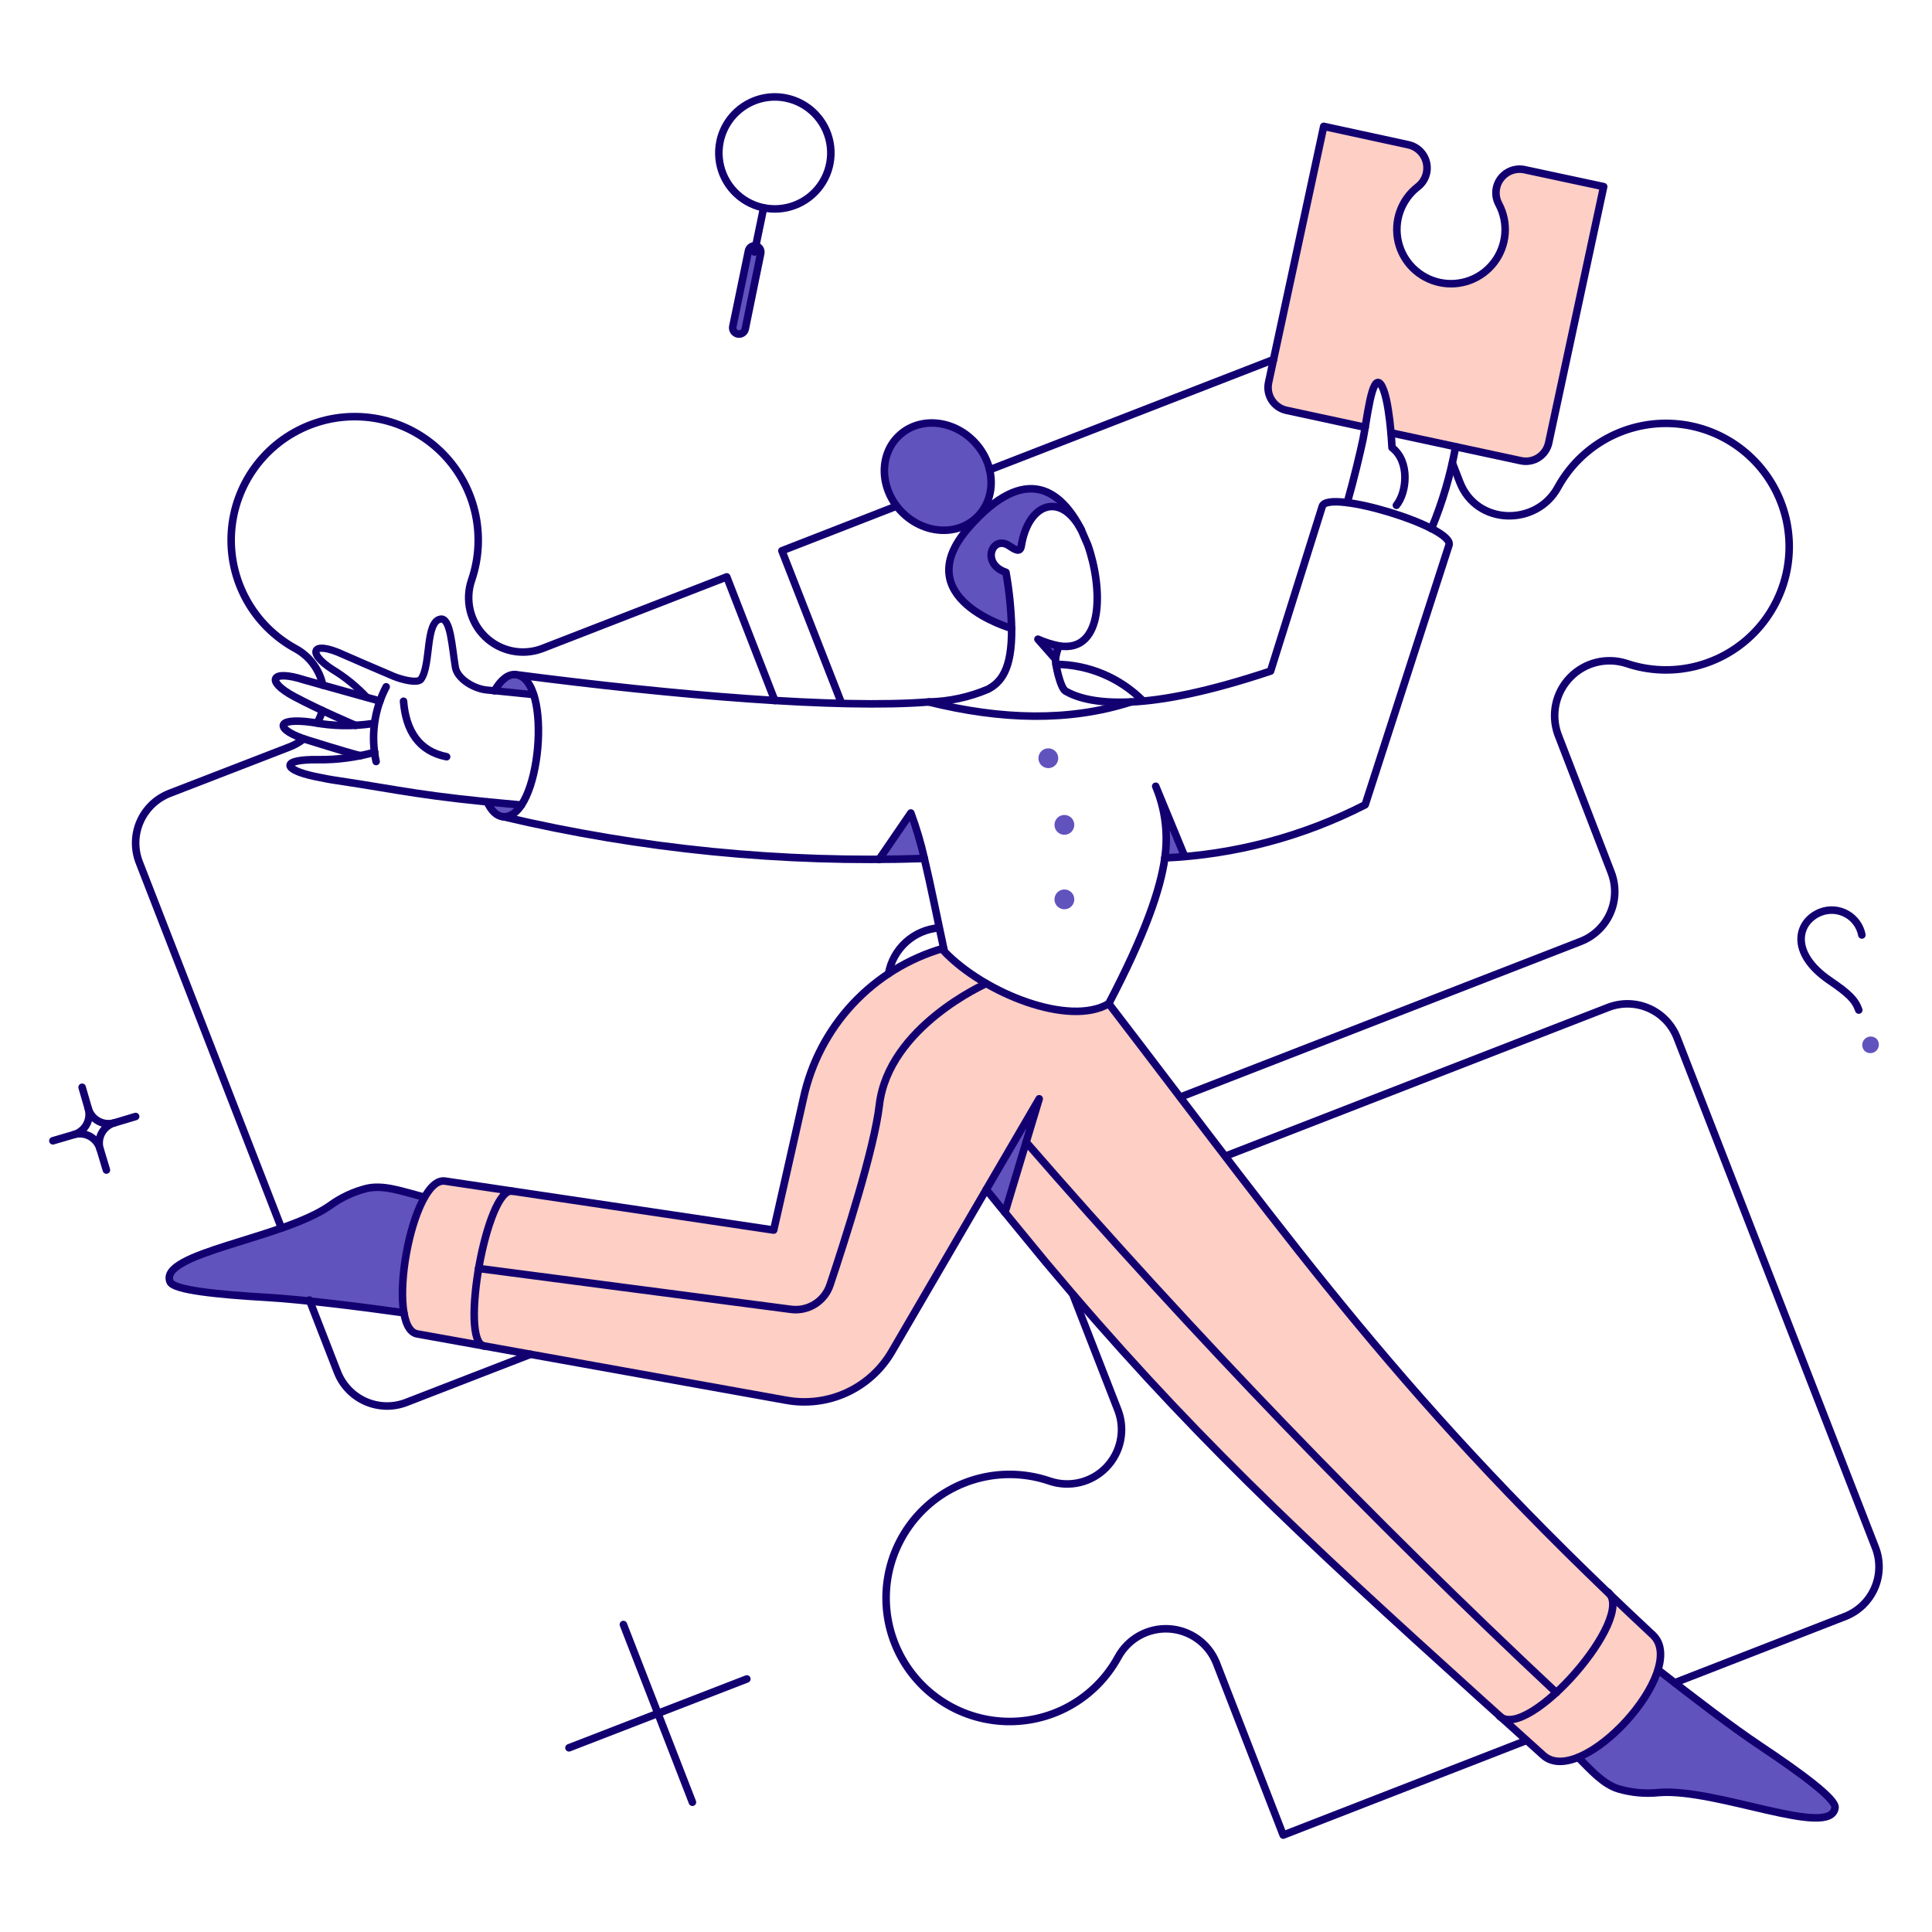 <svg width="256" height="256" viewBox="0 0 256 256" fill="none" xmlns="http://www.w3.org/2000/svg">
<path d="M59.009 156.509L102.516 162.994C104.615 153.595 105.731 148.91 106.465 145.545C109.534 131.566 121.68 126.77 125.044 125.708C125.467 128.242 140.23 137.021 146.931 133.008C171.459 165.033 186.587 185.962 219.002 216.643C223.987 221.265 209.468 237.138 204.459 232.588C173.264 204.635 156.679 189.337 133.15 160.699L137.698 145.599L118.194 179.109C116.809 181.485 114.726 183.379 112.23 184.535C109.733 185.69 106.942 186.051 104.233 185.569L55.354 176.761C50.973 176.047 54.522 155.698 59.009 156.509Z" fill="#FECFC4"/>
<path d="M168.089 50.693L175.397 16.745L186.65 19.165C187.233 19.301 187.766 19.599 188.186 20.026C188.607 20.453 188.897 20.991 189.024 21.577C189.151 22.162 189.109 22.772 188.902 23.334C188.696 23.897 188.335 24.39 187.859 24.755C186.776 25.589 185.954 26.716 185.49 28.003C185.025 29.289 184.938 30.681 185.239 32.016C185.54 33.35 186.215 34.57 187.186 35.533C188.157 36.496 189.383 37.162 190.72 37.451C192.057 37.741 193.448 37.642 194.731 37.167C196.013 36.693 197.133 35.861 197.959 34.771C198.785 33.681 199.282 32.377 199.391 31.014C199.501 29.651 199.219 28.285 198.578 27.076C198.298 26.548 198.174 25.952 198.22 25.356C198.265 24.76 198.48 24.189 198.837 23.71C199.194 23.231 199.681 22.864 200.239 22.65C200.797 22.437 201.404 22.386 201.99 22.504L212.492 24.755L205.18 58.702C205.007 59.505 204.522 60.205 203.832 60.65C203.143 61.094 202.305 61.247 201.502 61.074L184.25 57.371C184.088 55.621 183.774 52.043 182.943 50.935C182 49.678 181.322 53.864 180.862 56.621L170.457 54.371C169.656 54.196 168.956 53.711 168.512 53.022C168.069 52.332 167.916 51.494 168.089 50.693Z" fill="#FECFC4"/>
<path d="M137.531 84.715L139.847 87.353C139.935 86.746 140.095 86.153 140.326 85.586C139.369 85.383 138.433 85.091 137.531 84.715Z" fill="#6153BD"/>
<path d="M120.69 107.727C121.418 109.694 122.017 111.707 122.48 113.753C119.48 113.872 119.286 113.945 116.431 113.945L120.69 107.727Z" fill="#6153BD"/>
<path d="M130.675 157.622C131.498 158.663 132.345 159.679 133.143 160.696L137.691 145.596L130.675 157.622Z" fill="#6153BD"/>
<path d="M128.336 69.93C136.026 61.122 140.724 65.187 143.285 70.221C140.575 65.091 136.293 66.639 135.325 72.302C135.228 72.955 134.865 72.907 134.793 72.858C134.405 72.755 134.043 72.574 133.728 72.326C131.478 70.753 129.929 74.697 133.292 75.835C133.73 78.28 133.98 80.755 134.043 83.238C134.043 83.238 120.084 79.349 128.336 69.93Z" fill="#6153BD"/>
<path d="M119.432 67.777C122.287 70.754 126.758 71.11 129.426 68.551C132.094 65.993 131.943 61.51 129.087 58.533C126.232 55.557 121.761 55.2 119.093 57.759C116.425 60.318 116.577 64.801 119.432 67.777Z" fill="#6153BD"/>
<path d="M219.701 221.261C234.406 232.817 243.39 237.604 243.152 239.529C242.642 243.667 227.447 236.892 219.826 237.521C218.021 237.711 216.196 237.546 214.454 237.037C212.494 236.432 211.015 234.786 209.13 232.875C213.97 230.445 217.736 226.307 219.701 221.261Z" fill="#6153BD"/>
<path d="M43.688 159.776C49.049 156.059 51.33 157.356 56.246 158.638C53.945 163.395 52.998 168.695 53.512 173.955C47.294 173.085 39.938 172.188 35.388 171.917C28.782 171.535 23 170.95 22.539 169.86C20.891 166.043 37.448 164.179 43.688 159.776Z" fill="#6153BD"/>
<path d="M65.52 91.537L70.648 92.046C69.487 88.708 67.286 88.463 65.52 91.537Z" fill="#6153BD"/>
<path d="M64.55 106.251C65.687 108.768 67.502 108.864 69.051 106.614L64.55 106.251Z" fill="#6153BD"/>
<path d="M97.75 44.282C97.858 44.305 97.97 44.306 98.079 44.286C98.187 44.266 98.291 44.224 98.383 44.163C98.476 44.102 98.555 44.023 98.616 43.932C98.678 43.84 98.721 43.737 98.742 43.628L100.799 33.567C100.844 33.352 100.802 33.128 100.682 32.944C100.561 32.76 100.372 32.632 100.158 32.587C99.943 32.542 99.719 32.584 99.534 32.705C99.351 32.825 99.222 33.013 99.178 33.228L97.121 43.289C97.093 43.396 97.087 43.508 97.103 43.617C97.12 43.726 97.159 43.83 97.219 43.923C97.278 44.016 97.355 44.096 97.447 44.158C97.539 44.22 97.642 44.262 97.75 44.282Z" fill="#6153BD"/>
<path d="M153.162 104.194L156.982 113.509C156.111 113.582 155.216 113.63 154.345 113.679C154.83 110.469 154.42 107.187 153.162 104.194Z" fill="#6153BD"/>
<path d="M247.048 139.231C247.259 139.434 247.54 139.547 247.833 139.547C248.126 139.546 248.407 139.432 248.618 139.229C248.828 139.025 248.951 138.747 248.96 138.454C248.97 138.161 248.866 137.877 248.669 137.66C248.458 137.457 248.177 137.344 247.884 137.344C247.591 137.345 247.31 137.458 247.1 137.662C246.889 137.866 246.766 138.144 246.757 138.437C246.747 138.729 246.852 139.013 247.048 139.231Z" fill="#6153BD"/>
<path d="M137.603 100.347C137.579 100.605 137.632 100.865 137.756 101.093C137.88 101.321 138.068 101.507 138.298 101.628C138.527 101.749 138.787 101.799 139.045 101.772C139.303 101.745 139.547 101.642 139.747 101.477C139.947 101.311 140.093 101.09 140.166 100.841C140.24 100.592 140.239 100.327 140.162 100.08C140.085 99.832 139.937 99.612 139.735 99.449C139.534 99.285 139.289 99.185 139.03 99.161C138.859 99.145 138.685 99.162 138.52 99.213C138.355 99.264 138.202 99.347 138.069 99.457C137.937 99.567 137.827 99.703 137.747 99.855C137.667 100.008 137.618 100.175 137.603 100.347Z" fill="#6153BD"/>
<path d="M139.732 109.179C139.708 109.438 139.761 109.697 139.885 109.925C140.008 110.153 140.197 110.339 140.426 110.46C140.656 110.581 140.916 110.631 141.174 110.604C141.432 110.577 141.676 110.475 141.876 110.309C142.075 110.143 142.221 109.922 142.295 109.673C142.369 109.425 142.368 109.16 142.291 108.912C142.214 108.664 142.066 108.444 141.864 108.281C141.663 108.118 141.418 108.018 141.159 107.994C140.987 107.977 140.814 107.994 140.649 108.045C140.484 108.095 140.331 108.178 140.198 108.288C140.065 108.399 139.956 108.534 139.876 108.687C139.795 108.84 139.747 109.007 139.732 109.179Z" fill="#6153BD"/>
<path d="M139.732 119.05C139.708 119.309 139.761 119.568 139.885 119.796C140.008 120.024 140.197 120.21 140.426 120.331C140.656 120.452 140.916 120.502 141.174 120.475C141.432 120.449 141.676 120.346 141.876 120.18C142.075 120.014 142.221 119.793 142.295 119.544C142.369 119.296 142.368 119.031 142.291 118.783C142.214 118.535 142.066 118.315 141.864 118.152C141.663 117.989 141.418 117.889 141.159 117.865C140.988 117.848 140.814 117.865 140.649 117.916C140.484 117.967 140.331 118.05 140.198 118.16C140.066 118.27 139.956 118.406 139.876 118.558C139.796 118.711 139.747 118.878 139.732 119.05Z" fill="#6153BD"/>
<path d="M202.252 230.624L170.03 243.159L161.15 220.293C160.633 219.033 159.771 217.947 158.662 217.157C157.553 216.367 156.243 215.909 154.884 215.832C153.525 215.756 152.172 216.067 150.982 216.728C149.792 217.389 148.814 218.373 148.16 219.567C146.668 222.306 144.425 224.562 141.694 226.07C138.963 227.576 135.858 228.273 132.745 228.076C129.633 227.877 126.641 226.794 124.123 224.954C121.604 223.114 119.664 220.592 118.531 217.687C117.397 214.78 117.117 211.61 117.724 208.551C118.332 205.492 119.8 202.67 121.957 200.417C124.114 198.162 126.87 196.573 129.9 195.833C132.93 195.093 136.108 195.234 139.061 196.241C140.351 196.685 141.741 196.754 143.068 196.439C144.396 196.125 145.607 195.44 146.56 194.464C147.514 193.487 148.17 192.261 148.453 190.926C148.737 189.591 148.635 188.203 148.16 186.924L142.158 171.514" stroke="#120071" stroke-linecap="round" stroke-linejoin="round"/>
<path d="M221.906 222.979L244.482 214.191C245.346 213.855 246.135 213.352 246.805 212.711C247.474 212.069 248.011 211.302 248.384 210.454C248.757 209.606 248.959 208.692 248.979 207.764C248.999 206.838 248.836 205.916 248.499 205.053L222.221 137.514C221.885 136.649 221.382 135.858 220.74 135.188C220.098 134.518 219.33 133.981 218.481 133.608C217.631 133.235 216.716 133.033 215.788 133.014C214.861 132.995 213.938 133.159 213.074 133.497L162.385 153.193" stroke="#120071" stroke-linecap="round" stroke-linejoin="round"/>
<path d="M42.701 94.151C42.551 94.728 42.323 95.282 42.024 95.797" stroke="#120071" stroke-linecap="round" stroke-linejoin="round"/>
<path d="M42.769 90.79C42.555 89.77 42.122 88.81 41.5 87.974C40.879 87.138 40.083 86.448 39.168 85.95C36.43 84.458 34.173 82.215 32.666 79.484C31.16 76.753 30.464 73.649 30.662 70.537C30.86 67.424 31.943 64.433 33.783 61.915C35.624 59.397 38.145 57.457 41.05 56.324C43.957 55.191 47.126 54.911 50.185 55.518C53.244 56.125 56.066 57.593 58.319 59.75C60.572 61.907 62.162 64.662 62.902 67.692C63.64 70.722 63.5 73.9 62.494 76.853C62.048 78.143 61.98 79.533 62.293 80.861C62.608 82.189 63.293 83.4 64.269 84.353C65.246 85.307 66.473 85.963 67.809 86.246C69.144 86.528 70.532 86.426 71.811 85.95L96.298 76.441L102.666 92.822" stroke="#120071" stroke-linecap="round" stroke-linejoin="round"/>
<path d="M70.285 179.453L53.856 185.821C52.991 186.159 52.069 186.323 51.142 186.304C50.215 186.285 49.299 186.082 48.449 185.709C47.6 185.336 46.833 184.8 46.191 184.13C45.549 183.459 45.046 182.669 44.71 181.804L41.001 172.262M40.233 97.912C39.681 98.343 39.069 98.694 38.418 98.953L22.472 105.123C21.607 105.459 20.817 105.963 20.147 106.604C19.477 107.246 18.94 108.014 18.567 108.863C18.194 109.713 17.992 110.627 17.973 111.555C17.954 112.483 18.119 113.405 18.456 114.269L37.291 162.721" stroke="#120071" stroke-linecap="round" stroke-linejoin="round"/>
<path d="M124.436 122.946C122.803 123.071 121.258 123.736 120.045 124.836C118.833 125.935 118.02 127.408 117.736 129.02" stroke="#120071" stroke-linecap="round" stroke-linejoin="round"/>
<path d="M151.469 92.893C148.414 89.811 144.265 88.063 139.926 88.029" stroke="#120071" stroke-linecap="round" stroke-linejoin="round"/>
<path d="M131.118 62.259L168.744 47.645" stroke="#120071" stroke-linecap="round" stroke-linejoin="round"/>
<path d="M111.516 93.208L103.605 72.98L118.703 67.1" stroke="#120071" stroke-linecap="round" stroke-linejoin="round"/>
<path d="M156.38 145.377L209.468 124.737C211.212 124.054 212.614 122.708 213.367 120.993C214.12 119.279 214.162 117.336 213.485 115.59L206.419 97.273C205.963 95.993 205.875 94.611 206.164 93.283C206.453 91.955 207.108 90.735 208.055 89.76C209.002 88.786 210.203 88.096 211.522 87.768C212.841 87.441 214.225 87.489 215.518 87.908C218.463 88.903 221.631 89.037 224.65 88.294C227.669 87.55 230.412 85.961 232.559 83.713C234.706 81.464 236.167 78.65 236.77 75.6C237.373 72.55 237.093 69.392 235.963 66.496C234.834 63.6 232.901 61.086 230.392 59.25C227.883 57.414 224.903 56.332 221.801 56.131C218.698 55.93 215.603 56.618 212.879 58.115C210.154 59.613 207.913 61.856 206.419 64.582C203.606 69.749 195.665 69.677 193.429 63.881L192.461 61.388" stroke="#120071" stroke-linecap="round" stroke-linejoin="round"/>
<path d="M140.332 85.589C139.368 85.395 138.429 85.096 137.53 84.697L139.847 87.327" stroke="#120071" stroke-linecap="round" stroke-linejoin="round"/>
<path d="M123.059 93.015C125.764 92.957 128.434 92.382 130.924 91.321C132.541 90.444 134.117 88.853 134.045 83.239C133.981 80.756 133.73 78.281 133.295 75.835C129.932 74.722 131.45 70.797 133.731 72.327C134.57 72.889 135.179 73.24 135.328 72.327C136.25 66.632 140.578 65.115 143.288 70.246L144.135 72.206C146.096 77.725 146.389 86.54 140.331 85.586C140.094 86.143 139.933 86.729 139.852 87.328C139.82 87.933 140.482 91.175 141.207 91.587C142.686 92.43 145.248 93.233 149.846 93.015" stroke="#120071" stroke-linecap="round" stroke-linejoin="round"/>
<path d="M69.09 106.673C55.858 105.515 53.288 104.717 44.764 103.443C43.893 103.322 42.875 103.131 41.715 102.886C37.429 101.98 37.117 100.594 42.127 100.66C44.67 100.694 47.204 100.36 49.652 99.668" stroke="#120071" stroke-linecap="round" stroke-linejoin="round"/>
<path d="M47.831 100.108C47.806 100.229 44.635 99.263 40.789 98.07C36.482 96.741 36.217 94.99 41.442 95.723C44.076 96.224 46.777 96.273 49.428 95.868" stroke="#120071" stroke-linecap="round" stroke-linejoin="round"/>
<path d="M50.346 92.893C50.346 92.893 40.887 90.275 40.305 90.091C35.847 88.648 35.175 90.262 38.974 92.293C42.458 94.157 47.104 96.114 47.104 96.114" stroke="#120071" stroke-linecap="round" stroke-linejoin="round"/>
<path d="M70.772 91.579C71.034 91.605 71.225 91.84 71.199 92.102C71.172 92.365 70.938 92.556 70.675 92.529L70.772 91.579ZM64.623 91.441V91.919C64.612 91.919 64.601 91.919 64.59 91.918L64.623 91.441ZM52.185 89.626L52.002 90.067L52 90.067L52.185 89.626ZM45.508 86.747L45.708 86.313L45.709 86.314L45.508 86.747ZM44.056 88.707L43.809 89.115L43.798 89.109L44.056 88.707ZM48.971 92.09C49.15 92.282 49.14 92.585 48.948 92.765C48.755 92.945 48.452 92.934 48.273 92.742L48.971 92.09ZM70.724 92.054L70.675 92.529C70.677 92.529 70.675 92.529 70.675 92.529C70.675 92.529 70.673 92.529 70.671 92.529C70.668 92.528 70.664 92.528 70.659 92.527L70.608 92.522C70.563 92.518 70.498 92.511 70.415 92.503C70.25 92.486 70.013 92.462 69.729 92.433C69.161 92.376 68.403 92.299 67.644 92.223C66.884 92.146 66.123 92.07 65.549 92.012C65.262 91.984 65.022 91.96 64.852 91.943C64.767 91.935 64.701 91.928 64.654 91.924C64.631 91.921 64.614 91.92 64.601 91.919C64.572 91.916 64.596 91.919 64.623 91.919V90.964C64.636 90.964 64.646 90.964 64.647 90.964C64.652 90.965 64.655 90.965 64.657 90.965C64.661 90.965 64.665 90.966 64.668 90.966C64.674 90.966 64.68 90.967 64.688 90.968C64.702 90.969 64.721 90.971 64.745 90.973C64.793 90.977 64.861 90.984 64.945 90.992C65.116 91.009 65.357 91.033 65.644 91.062C66.219 91.119 66.979 91.196 67.74 91.272C68.499 91.349 69.256 91.426 69.826 91.483C70.11 91.512 70.345 91.536 70.511 91.552C70.594 91.561 70.66 91.567 70.703 91.572C70.726 91.574 70.743 91.576 70.754 91.577L70.767 91.578C70.768 91.579 70.771 91.579 70.772 91.579L70.724 92.054ZM64.59 91.918C63.612 91.851 62.527 91.448 61.651 90.862C60.787 90.283 60.031 89.46 59.869 88.496L60.811 88.338C60.909 88.923 61.411 89.552 62.182 90.068C62.941 90.576 63.869 90.911 64.657 90.965L64.59 91.918ZM59.869 88.496C59.755 87.821 59.66 87.065 59.559 86.331C59.459 85.591 59.354 84.871 59.224 84.243C59.093 83.606 58.943 83.11 58.768 82.795C58.59 82.474 58.484 82.495 58.454 82.5L58.305 81.556C58.94 81.456 59.358 81.891 59.602 82.332C59.851 82.78 60.024 83.395 60.16 84.049C60.298 84.713 60.406 85.463 60.507 86.203C60.607 86.949 60.702 87.682 60.811 88.338L59.869 88.496ZM58.454 82.5C58.2 82.54 57.96 82.749 57.744 83.313C57.533 83.868 57.404 84.624 57.294 85.482C57.185 86.317 57.092 87.252 56.944 88.077C56.798 88.893 56.583 89.7 56.18 90.266L55.401 89.713C55.672 89.332 55.859 88.711 56.005 87.908C56.147 87.113 56.233 86.237 56.346 85.359C56.457 84.505 56.596 83.646 56.852 82.973C57.104 82.31 57.532 81.679 58.305 81.556L58.454 82.5ZM56.18 90.266C55.937 90.609 55.519 90.707 55.196 90.734C54.846 90.764 54.446 90.725 54.06 90.659C53.287 90.525 52.467 90.261 52.002 90.067L52.368 89.186C52.775 89.355 53.526 89.597 54.223 89.717C54.572 89.778 54.881 89.802 55.114 89.782C55.373 89.76 55.414 89.696 55.401 89.713L56.18 90.266ZM52 90.067C50.573 89.467 45.776 87.398 45.306 87.18L45.709 86.314C46.161 86.523 50.94 88.586 52.37 89.186L52 90.067ZM45.308 87.18C44.257 86.696 43.467 86.457 42.932 86.388C42.664 86.353 42.487 86.364 42.383 86.39C42.283 86.415 42.299 86.439 42.321 86.399C42.341 86.361 42.313 86.363 42.346 86.463C42.38 86.563 42.46 86.712 42.618 86.907C42.932 87.293 43.489 87.778 44.313 88.304L43.798 89.109C42.926 88.552 42.279 88.003 41.877 87.51C41.677 87.264 41.521 87.012 41.44 86.762C41.357 86.512 41.334 86.217 41.48 85.946C41.628 85.672 41.889 85.528 42.154 85.463C42.415 85.398 42.722 85.397 43.056 85.44C43.726 85.527 44.614 85.809 45.708 86.313L45.308 87.18ZM44.303 88.299C46.026 89.342 47.596 90.618 48.971 92.09L48.273 92.742C46.958 91.334 45.455 90.114 43.809 89.115L44.303 88.299Z" fill="#120071"/>
<path d="M51.168 91.006C49.573 94.045 49.103 97.55 49.838 100.903" stroke="#120071" stroke-linecap="round" stroke-linejoin="round"/>
<path d="M53.469 92.917C53.783 96.837 55.507 99.547 59.18 100.273" stroke="#120071" stroke-linecap="round" stroke-linejoin="round"/>
<path d="M122.48 113.752C122.017 111.706 121.418 109.694 120.69 107.727L116.464 113.897" stroke="#120071" stroke-linecap="round" stroke-linejoin="round"/>
<path d="M133.16 160.663L137.699 145.595L130.683 157.621" stroke="#120071" stroke-linecap="round" stroke-linejoin="round"/>
<path d="M146.918 132.988C171.89 165.558 186.018 185.906 219.004 216.638C223.971 221.27 209.509 237.119 204.485 232.584L195.824 224.769C172.323 203.524 157.154 189.441 138.572 167.252C138.572 167.252 131.508 158.662 130.685 157.621L118.174 179.084C116.792 181.464 114.711 183.362 112.214 184.518C109.715 185.673 106.922 186.032 104.213 185.545L55.307 176.757C50.927 176.027 54.554 155.725 59.009 156.507L102.517 162.992C102.517 162.992 105.901 148.091 106.465 145.521C107.471 140.844 109.727 136.526 112.99 133.028C116.254 129.529 120.403 126.981 125 125.652" stroke="#120071" stroke-linecap="round" stroke-linejoin="round"/>
<path d="M143.285 70.22C140.72 65.187 136.026 61.123 128.332 69.93C120.106 79.343 134.043 83.262 134.043 83.262" stroke="#120071" stroke-linecap="round" stroke-linejoin="round"/>
<path d="M119.43 67.777C122.286 70.754 126.756 71.11 129.424 68.551C132.092 65.993 131.941 61.51 129.085 58.533C126.23 55.557 121.76 55.2 119.091 57.759C116.423 60.318 116.575 64.801 119.43 67.777Z" stroke="#120071" stroke-linecap="round" stroke-linejoin="round"/>
<path d="M209.129 232.874C211.017 234.785 212.497 236.42 214.453 237.036C216.195 237.545 218.02 237.709 219.825 237.52C227.449 236.913 242.638 243.666 243.151 239.529C243.295 238.367 238.626 234.931 233.109 231.25C229.624 228.927 224.349 224.912 219.704 221.258" stroke="#120071" stroke-linecap="round" stroke-linejoin="round"/>
<path d="M56.25 158.638C53.177 157.839 50.807 156.948 48.556 157.477C46.802 157.922 45.152 158.7 43.692 159.769C37.431 164.148 20.911 166.03 22.543 169.858C23.006 170.946 28.784 171.529 35.392 171.915C39.941 172.183 47.298 173.077 53.516 173.953" stroke="#120071" stroke-linecap="round" stroke-linejoin="round"/>
<path d="M68.281 89.386C67.374 89.311 66.391 90.023 65.519 91.536" stroke="#120071" stroke-linecap="round" stroke-linejoin="round"/>
<path d="M64.55 106.251C65.082 107.412 65.808 108.138 66.631 108.211" stroke="#120071" stroke-linecap="round" stroke-linejoin="round"/>
<path d="M97.097 43.289C97.061 43.503 97.109 43.723 97.232 43.903C97.355 44.082 97.544 44.207 97.756 44.251C97.969 44.295 98.191 44.254 98.375 44.138C98.559 44.022 98.69 43.839 98.742 43.627L100.799 33.566C100.844 33.351 100.802 33.127 100.682 32.943C100.561 32.759 100.372 32.631 100.157 32.586C99.943 32.541 99.719 32.583 99.534 32.703C99.351 32.824 99.222 33.012 99.178 33.227L97.097 43.289Z" stroke="#120071" stroke-linecap="round" stroke-linejoin="round"/>
<path d="M101.186 27.536L99.976 33.392" stroke="#120071" stroke-linecap="round" stroke-linejoin="round"/>
<path d="M104.161 12.994C105.599 13.288 106.917 14.003 107.949 15.046C108.982 16.09 109.681 17.416 109.959 18.857C110.238 20.298 110.082 21.79 109.513 23.142C108.944 24.495 107.986 25.649 106.761 26.458C105.537 27.266 104.099 27.694 102.632 27.685C101.163 27.677 99.732 27.234 98.515 26.412C97.299 25.59 96.355 24.426 95.8 23.067C95.246 21.708 95.107 20.215 95.401 18.777C95.596 17.822 95.978 16.915 96.523 16.107C97.07 15.3 97.769 14.608 98.583 14.071C99.397 13.534 100.307 13.162 101.265 12.977C102.222 12.793 103.206 12.798 104.161 12.994Z" stroke="#120071" stroke-linecap="round" stroke-linejoin="round"/>
<path d="M15.139 148.789L17.971 147.942" stroke="#120071" stroke-linecap="round" stroke-linejoin="round"/>
<path d="M11.703 146.902L10.88 144.07" stroke="#120071" stroke-linecap="round" stroke-linejoin="round"/>
<path d="M14.1 155.033L13.253 152.226" stroke="#120071" stroke-linecap="round" stroke-linejoin="round"/>
<path d="M9.816 150.338L7.009 151.16" stroke="#120071" stroke-linecap="round" stroke-linejoin="round"/>
<path d="M9.811 150.337C10.516 150.13 11.11 149.652 11.464 149.008C11.818 148.363 11.902 147.605 11.698 146.898C11.906 147.604 12.383 148.198 13.028 148.552C13.672 148.906 14.43 148.99 15.137 148.786C14.431 148.994 13.838 149.471 13.484 150.116C13.13 150.76 13.046 151.518 13.249 152.225C13.042 151.519 12.564 150.926 11.92 150.571C11.275 150.217 10.517 150.133 9.811 150.337Z" stroke="#120071" stroke-linecap="round" stroke-linejoin="round"/>
<path d="M189.677 70.051C191.13 66.563 192.201 62.928 192.871 59.21" stroke="#120071" stroke-linecap="round" stroke-linejoin="round"/>
<path d="M184.304 57.347L201.532 61.05C202.335 61.223 203.173 61.07 203.862 60.626C204.552 60.181 205.037 59.48 205.21 58.678L212.494 24.729L201.992 22.479C201.406 22.358 200.798 22.407 200.239 22.62C199.68 22.834 199.194 23.203 198.838 23.684C198.482 24.164 198.271 24.737 198.229 25.334C198.188 25.931 198.318 26.527 198.604 27.052C199.245 28.259 199.528 29.623 199.42 30.985C199.312 32.348 198.817 33.651 197.994 34.741C197.171 35.832 196.053 36.665 194.773 37.142C193.493 37.619 192.103 37.721 190.767 37.435C189.43 37.149 188.204 36.488 187.23 35.529C186.257 34.569 185.578 33.352 185.273 32.02C184.968 30.689 185.049 29.297 185.508 28.01C185.966 26.723 186.783 25.593 187.861 24.755C188.335 24.391 188.695 23.9 188.9 23.339C189.105 22.779 189.146 22.172 189.02 21.588C188.893 21.005 188.603 20.47 188.184 20.045C187.764 19.62 187.233 19.323 186.652 19.189L175.399 16.745L168.091 50.693C167.918 51.495 168.071 52.333 168.515 53.023C168.96 53.712 169.661 54.197 170.463 54.371L180.892 56.621" stroke="#120071" stroke-linecap="round" stroke-linejoin="round"/>
<path d="M185.029 66.954C186.409 65.26 186.868 61.17 184.449 59.312C184.449 59.312 184.126 52.47 182.948 50.917C181.77 49.363 181.111 55.8 180.601 58.242C180.266 59.841 179.391 63.542 178.52 66.591" stroke="#120071" stroke-linecap="round" stroke-linejoin="round"/>
<path d="M156.975 113.481L153.137 104.184C154.394 107.177 154.813 110.455 154.347 113.668" stroke="#120071" stroke-linecap="round" stroke-linejoin="round"/>
<path d="M68.282 89.385C89.478 92.143 111.131 93.958 123.06 93.014C132.642 95.385 141.643 95.652 149.846 93.014C154.081 92.82 160.01 91.707 168.357 88.924L175.205 67.099C175.931 64.727 192.725 69.857 191.999 72.229L180.892 106.638C172.648 110.855 163.597 113.256 154.347 113.678C153.766 117.84 151.758 123.721 146.918 132.989C141.716 136.086 130.489 131.658 125.14 126.092C124.196 121.736 123.349 117.405 122.478 113.752C103.706 114.388 84.935 112.524 66.655 108.211C71.642 108.641 73.364 89.815 68.282 89.385Z" stroke="#120071" stroke-linecap="round" stroke-linejoin="round"/>
<path d="M213.077 210.976C216.877 214.287 202.506 230.716 198.728 227.429" stroke="#120071" stroke-linecap="round" stroke-linejoin="round"/>
<path d="M67.867 157.839C64.528 157.234 60.801 177.753 64.141 178.358" stroke="#120071" stroke-linecap="round" stroke-linejoin="round"/>
<path d="M82.603 215.26L91.75 238.804" stroke="#120071" stroke-linecap="round" stroke-linejoin="round"/>
<path d="M75.393 231.592L98.961 222.471" stroke="#120071" stroke-linecap="round" stroke-linejoin="round"/>
<path d="M246.298 133.836C245.814 132.456 244.943 131.634 242.426 129.916C237.098 126.278 238.096 122.107 241.24 120.865C241.796 120.651 242.392 120.561 242.987 120.601C243.581 120.642 244.159 120.813 244.681 121.101C245.202 121.389 245.654 121.789 246.004 122.27C246.355 122.752 246.595 123.305 246.709 123.89" stroke="#120071" stroke-linecap="round" stroke-linejoin="round"/>
<path d="M206.227 224.285C181.57 201.185 158.116 176.835 135.958 151.329" stroke="#120071" stroke-linecap="round" stroke-linejoin="round"/>
<path d="M130.676 130.327C130.676 130.327 117.733 136.038 116.52 146.418C115.845 152.201 112.019 164.155 109.986 170.252C109.635 171.309 108.925 172.212 107.98 172.803C107.035 173.395 105.914 173.64 104.809 173.495L63.407 168.074" stroke="#120071" stroke-linecap="round" stroke-linejoin="round"/>
</svg>
